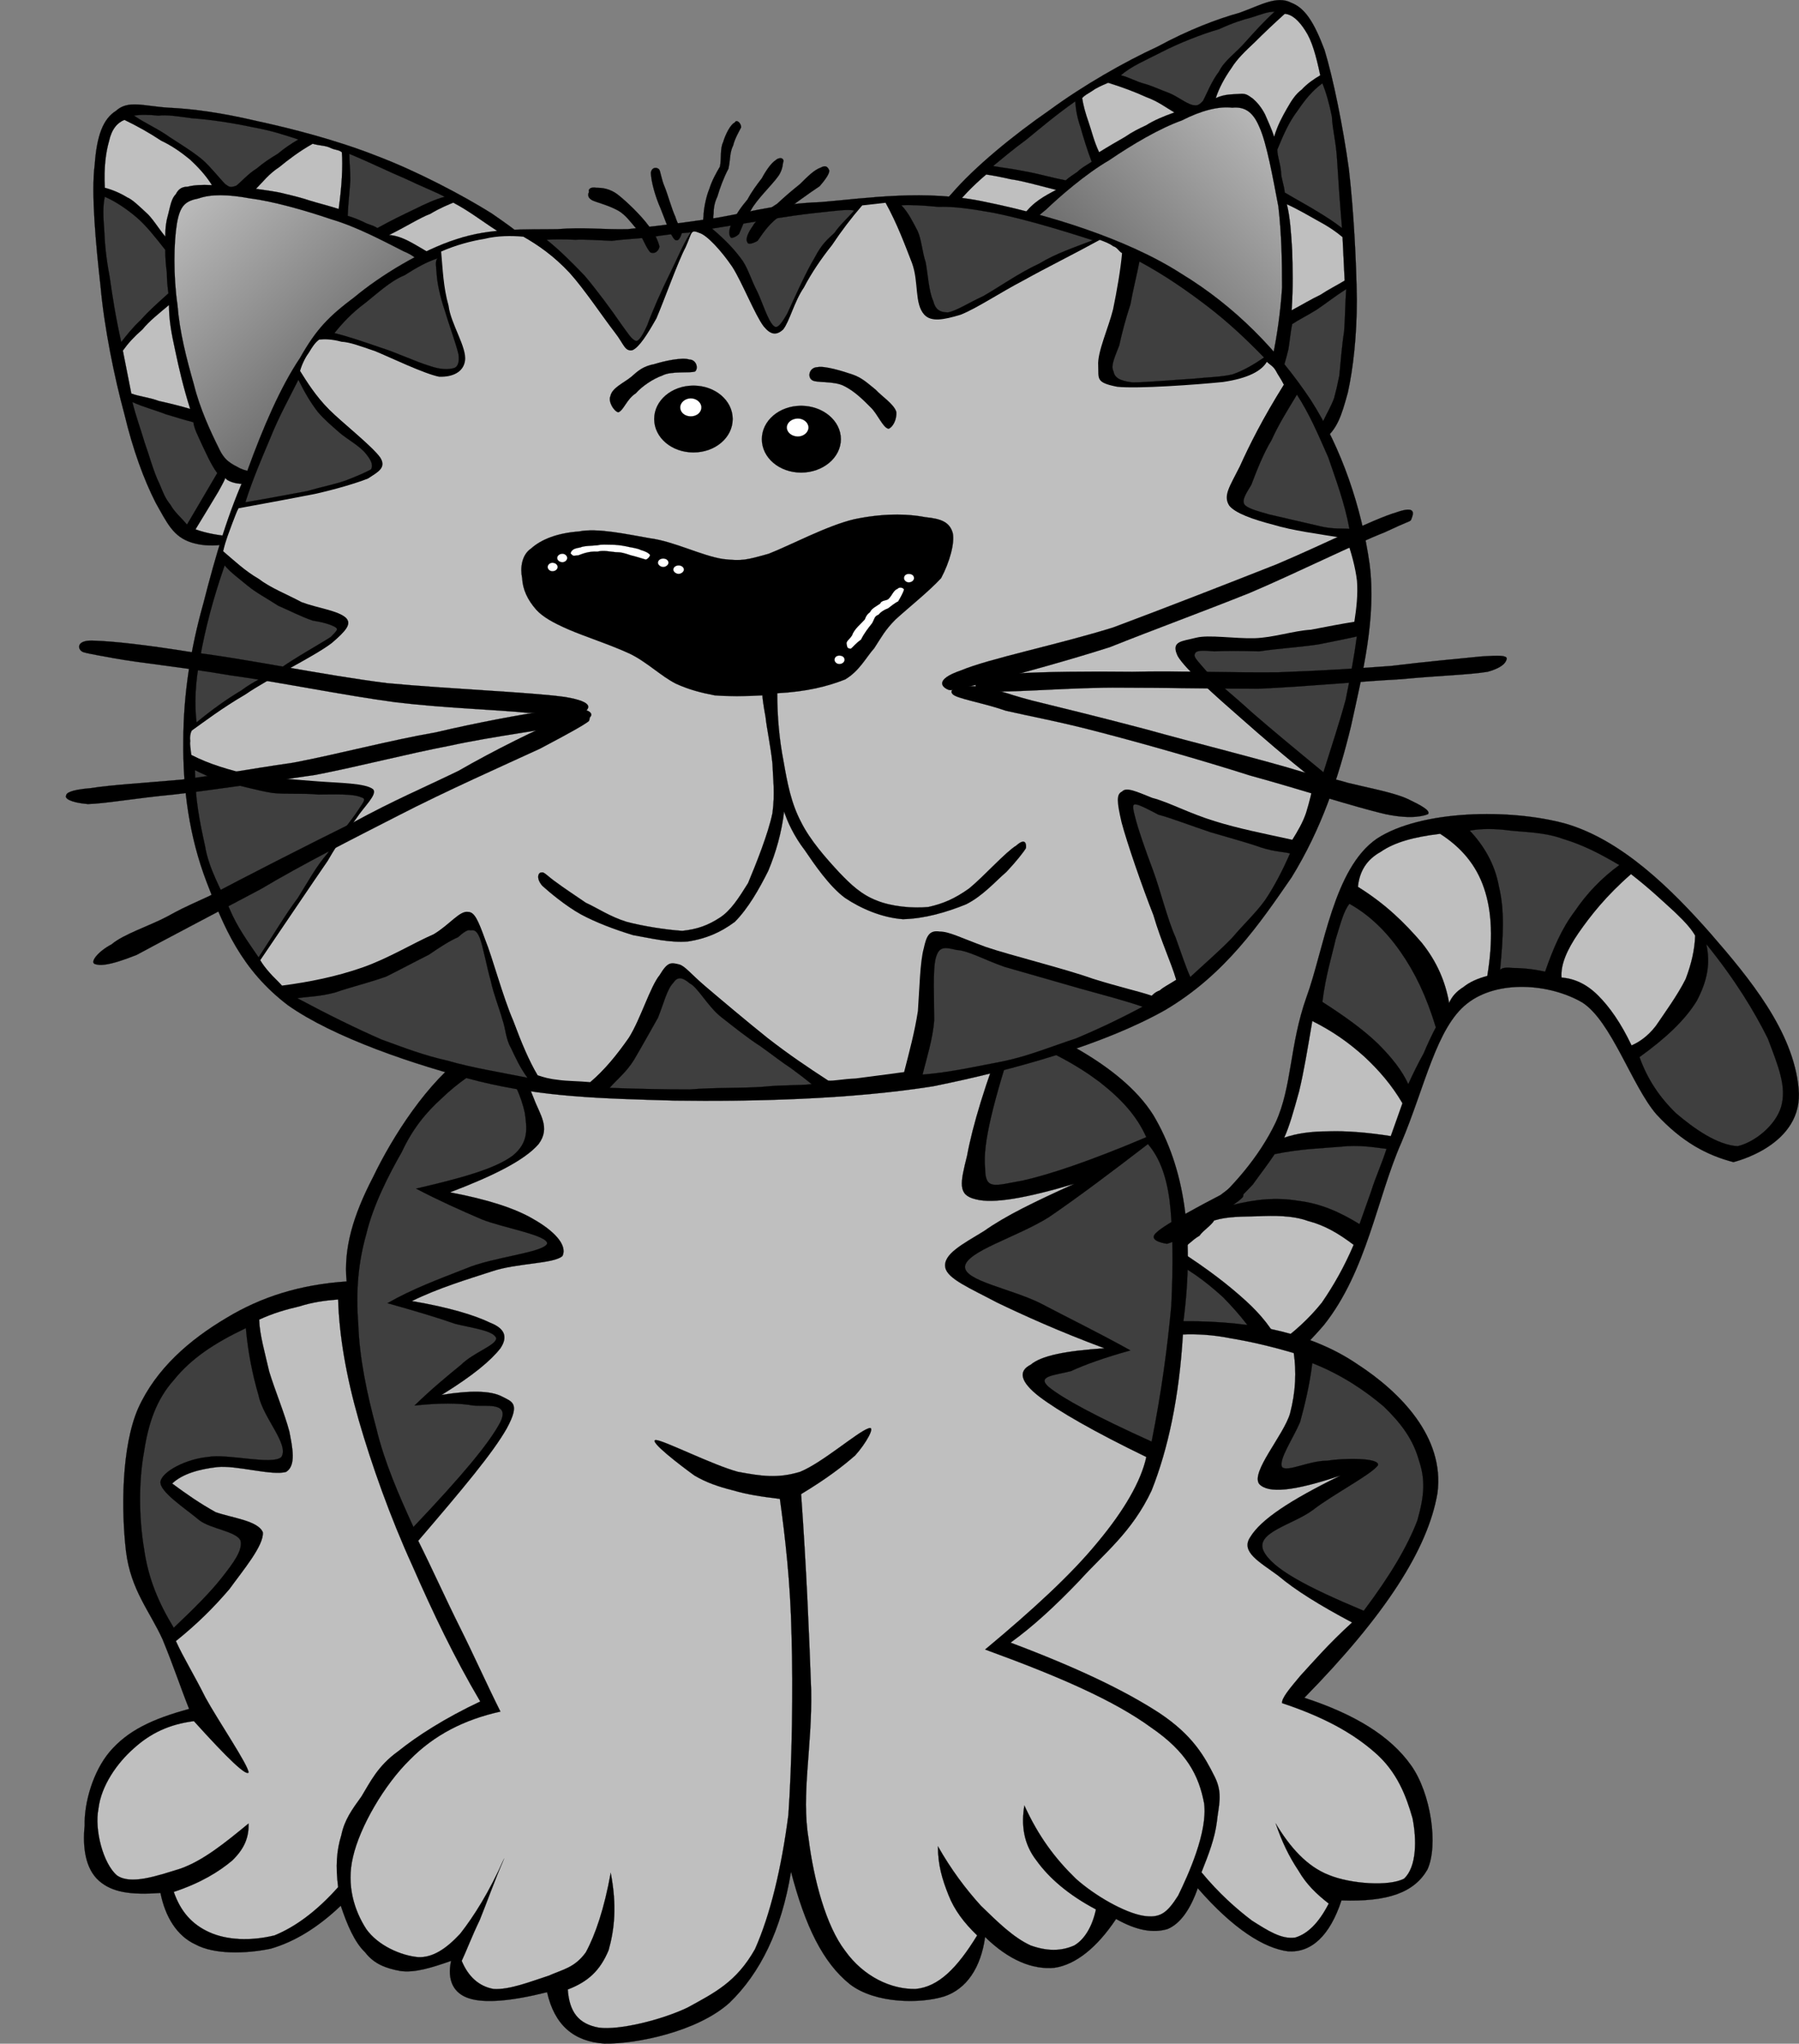 <?xml version="1.0"?><svg width="437.42" height="496.835" xmlns="http://www.w3.org/2000/svg">
 <rect width="100%" height="100%" fill="#808080" stroke="none"/>
 <title>Kitten</title>
 <defs>
  <linearGradient y2="1" x2="0.992" id="svg_1">
   <stop offset="0" stop-color="#bfbfbf"/>
   <stop offset="1" stop-color="#404040"/>
  </linearGradient>
  <linearGradient y1="0" x1="1" y2="1" x2="0" id="svg_3">
   <stop offset="0" stop-color="#bfbfbf"/>
   <stop offset="1" stop-color="#404040"/>
  </linearGradient>
 </defs>
 <g>
  <title>Layer 1</title>
  <path fill="black" fill-rule="evenodd" stroke="#000000" stroke-width="0.036" stroke-miterlimit="10" id="path7" d="m437.32,264.592c-1.291,-13.924 -11.99,-26.821 -21.402,-37.651c-9.542,-10.831 -21.535,-22.693 -35.201,-26.691c-13.54,-3.739 -35.202,-3.351 -45.904,3.612c-10.574,7.221 -12.894,26.948 -17.149,38.554c-4.124,11.607 -3.48,21.663 -7.479,30.431c-4.127,8.641 -10.572,15.729 -16.891,21.403c-6.445,5.544 -16.247,11.217 -23.983,13.54l0,0c4.513,4.253 7.736,10.185 9.156,17.792c1.417,7.479 1.158,16.248 -0.776,26.82l0,0c18.955,-7.865 33.527,-17.792 44.229,-30.3c10.444,-13.151 12.894,-30.948 18.826,-44.358c5.673,-13.406 8.51,-27.978 15.987,-33.783c7.35,-5.803 19.985,-4.898 27.982,-0.257c7.09,4.513 12.118,20.375 18.048,27.209c6.19,6.705 12.253,9.926 18.698,11.602l0,0c-0.001,-0.001 17.279,-3.995 15.859,-17.923l0,0z"/>
  <path fill="#3f3f3f" fill-rule="evenodd" stroke="#000000" stroke-width="0.036" stroke-miterlimit="10" id="path9" d="m283.238,347.243c0,-7.349 -1.032,-13.925 -2.063,-20.245c-1.55,-6.576 -3.096,-11.99 -5.673,-17.664l0,0l7.862,-3.479l0,0c5.16,2.193 9.671,5.544 14.058,9.541c4.123,4.254 7.733,8.511 10.828,14.698l0,0c-3.351,2.707 -6.834,5.544 -10.957,8.51c-4.387,2.581 -8.9,5.932 -14.055,8.639l0,0z"/>
  <path fill="#bfbfbf" fill-rule="evenodd" stroke="#000000" stroke-width="0.036" stroke-miterlimit="10" id="path11" d="m310.958,326.483c-1.417,-3.095 -4.125,-6.705 -8.123,-10.314c-4.257,-3.868 -9.283,-7.736 -16.118,-12.12l0,0c1.935,-1.031 3.222,-2.707 4.901,-3.609c1.157,-1.549 2.707,-2.322 3.609,-3.742l0,0c3.351,-1.028 6.964,-0.902 10.829,-1.028c3.484,-0.13 8.125,-0.259 11.994,1.158c3.997,1.031 7.349,2.966 11.088,5.803l0,0c-2.319,5.418 -4.901,9.93 -7.738,14.054c-3.22,3.996 -6.703,7.091 -10.442,9.798l0,0z"/>
  <path fill="#3f3f3f" fill-rule="evenodd" stroke="#000000" stroke-width="0.036" stroke-miterlimit="10" id="path13" d="m330.559,297.604c0.901,-2.582 1.676,-4.771 2.836,-7.996c1.032,-3.351 2.448,-6.317 3.739,-10.314l0,0c-3.096,-0.389 -6.834,-1.032 -11.217,-0.518c-4.646,0.388 -9.801,0.518 -15.992,1.804l0,0c-1.804,2.711 -3.738,5.16 -5.285,7.354c-1.805,1.934 -3.48,3.609 -5.028,5.025l0,0c5.673,-1.416 10.701,-1.934 16.116,-1.028c5.288,0.642 10.06,2.706 14.831,5.673l0,0z"/>
  <path fill="#bfbfbf" fill-rule="evenodd" stroke="#000000" stroke-width="0.036" stroke-miterlimit="10" id="path15" d="m312.248,276.586c2.967,-1.032 6.447,-1.551 10.959,-1.551c4.127,-0.129 9.287,0.259 14.96,1.162l0,0l2.837,-7.992l0,0c-2.582,-4.387 -5.674,-7.996 -9.286,-11.347c-3.869,-3.484 -7.734,-6.191 -12.636,-8.643l0,0c-1.16,6.834 -2.063,12.382 -3.224,17.153c-1.287,4.641 -2.319,8.381 -3.61,11.218l0,0z"/>
  <path fill="#3f3f3f" fill-rule="evenodd" stroke="#000000" stroke-width="0.036" stroke-miterlimit="10" id="path17" d="m342.418,263.56c-1.545,-3.351 -3.997,-6.446 -7.348,-9.797c-3.61,-3.483 -8.125,-6.707 -13.54,-10.188l0,0c0.772,-6.319 2.322,-11.217 3.225,-15.216c1.288,-4.125 1.935,-6.833 3.352,-8.639l0,0c4.641,2.58 8.769,6.448 12.379,11.605c3.608,5.158 6.319,10.831 8.639,18.44l0,0c-0.902,1.675 -2.063,4.127 -2.966,6.317c-1.162,2.063 -2.577,4.899 -3.741,7.478l0,0z"/>
  <path fill="#bfbfbf" fill-rule="evenodd" stroke="#000000" stroke-width="0.036" stroke-miterlimit="10" id="path19" d="m352.35,243.831c-0.902,-5.157 -2.967,-10.056 -6.706,-14.698c-4.128,-4.771 -8.64,-9.285 -15.475,-13.54l0,0c0.39,-3.739 2.065,-6.576 5.545,-8.51c3.354,-2.32 7.995,-3.609 14.442,-4.384l0,0c5.03,3.224 8.769,7.48 10.703,13.281c1.933,5.673 2.188,12.765 0.772,21.275l0,0c-2.452,0.646 -4.386,1.548 -5.803,2.708c-1.674,1.031 -2.834,2.322 -3.478,3.868l0,0z"/>
  <path fill="#3f3f3f" fill-rule="evenodd" stroke="#000000" stroke-width="0.036" stroke-miterlimit="10" id="path21" d="m364.727,235.966c0,-0.516 1.158,-0.902 2.963,-0.646c1.68,0 4.517,0.129 7.997,0.904l0,0c1.934,-5.546 3.997,-10.444 7.219,-14.699c2.967,-4.385 6.575,-8.124 10.832,-11.219l0,0c-5.029,-2.965 -8.897,-4.898 -13.539,-6.317c-4.512,-1.677 -9.283,-1.677 -12.894,-2.064c-3.739,-0.516 -7.222,-0.516 -9.93,0l0,0c3.226,3.482 6.063,7.865 7.093,13.667c1.417,5.804 1.032,12.122 0.259,20.374l0,0z"/>
  <path fill="#bfbfbf" fill-rule="evenodd" stroke="#000000" stroke-width="0.036" stroke-miterlimit="10" id="path23" d="m379.684,237.644c-0.259,-3.096 1.287,-6.705 4.123,-10.833c2.967,-4.255 6.706,-9.026 12.767,-14.311l0,0c4.643,3.609 7.867,6.703 10.703,9.283c2.708,2.579 3.998,4.125 4.901,5.673l0,0c-0.13,3.482 -0.903,6.834 -2.323,10.573c-1.935,3.867 -5.029,8.124 -7.219,11.347c-2.063,2.711 -4.387,4.128 -5.932,4.771l0,0c-2.578,-5.415 -5.289,-9.285 -8.126,-12.122c-2.836,-2.836 -5.798,-4.124 -8.894,-4.381l0,0z"/>
  <path fill="#3f3f3f" fill-rule="evenodd" stroke="#000000" stroke-width="0.036" stroke-miterlimit="10" id="path25" d="m414.885,229.521c1.032,4.77 0.256,8.896 -2.322,13.796c-2.837,4.643 -7.479,9.026 -13.925,13.667l0,0c1.935,5.418 4.9,9.801 8.895,13.669c4.387,3.739 10.061,7.737 14.96,7.992c3.995,-0.902 9.153,-4.896 10.573,-9.538c1.417,-4.9 -0.646,-9.801 -3.224,-16.636c-3.354,-6.706 -7.867,-14.184 -14.957,-22.95l0,0z"/>
  <path fill="black" fill-rule="evenodd" stroke="#000000" stroke-width="0.036" stroke-miterlimit="10" id="path35" d="m147.462,246.153c-13.28,-0.259 -24.371,3.223 -33.783,9.929c-9.671,6.705 -18.31,20.374 -22.951,30.045c-4.899,9.412 -7.221,17.404 -6.447,25.4l0,0c-11.347,0.773 -20.759,3.739 -29.271,8.895c-8.896,5.289 -17.02,12.253 -21.403,21.921c-4.127,9.412 -4.127,25.016 -2.966,34.816c1.159,9.412 5.803,14.567 8.896,21.402c2.708,6.575 4.384,11.735 6.448,16.891l0,0c-9.026,2.452 -14.958,5.289 -19.343,10.443c-3.996,4.771 -6.189,12.25 -6.06,17.924c-0.515,5.158 0.129,10.442 3.482,13.409c3.223,2.837 7.735,3.48 14.956,2.966l0,0c1.162,5.804 3.999,10.444 8.51,12.509c4.514,2.448 12.122,2.319 18.312,1.031c5.8,-1.679 11.475,-5.159 17.019,-10.444l0,0c1.546,4.643 3.353,8.896 5.931,11.347c2.193,2.836 5.029,3.869 8.509,4.512c3.483,0.518 7.608,-0.771 12.379,-2.447l0,0c-1.032,4.771 0.646,7.992 4.514,9.153c3.739,1.161 10.186,0.644 18.825,-1.546l0,0c1.806,7.992 6.447,11.99 13.927,12.504c7.605,0.13 22.563,-2.837 30.428,-9.926c7.479,-7.221 12.636,-17.665 14.958,-31.851l0,0c3.481,13.283 7.735,22.05 14.312,27.338c6.189,4.771 17.147,4.771 22.951,2.966c5.414,-1.808 8.897,-6.963 9.93,-14.442l0,0c5.804,5.674 11.603,7.992 16.89,7.479c5.156,-0.773 10.315,-4.901 14.957,-11.864l0,0c5.03,2.837 9.027,3.482 12.508,2.45c3.095,-1.289 5.544,-4.77 7.349,-9.93l0,0c8.641,9.93 16.118,14.572 21.92,15.345c5.673,0.389 10.186,-3.739 13.022,-12.378l0,0c11.347,0.388 17.668,-1.935 20.889,-7.479c2.707,-5.802 0.902,-18.565 -3.997,-25.399c-5.027,-7.093 -13.666,-12.379 -25.915,-16.377l0,0c19.598,-19.985 30.041,-36.103 32.364,-49.769c1.805,-13.669 -9.158,-24.628 -19.472,-31.332c-10.444,-7.094 -24.369,-10.574 -42.292,-10.445l0,0c2.707,-21.018 0.26,-37.394 -7.349,-50.156c-7.995,-12.638 -26.563,-20.633 -38.296,-25.405c-11.736,-5.03 -22.051,-6.834 -31.463,-4.9l0,0l-63.178,5.415l0,0z"/>
  <path fill="#3f3f3f" fill-rule="evenodd" stroke="#000000" stroke-width="0.036" stroke-miterlimit="10" id="path37" d="m121.159,257.631c-5.288,2.319 -10.059,5.803 -13.797,9.413c-3.869,3.48 -7.092,7.478 -9.671,13.021c-3.094,5.415 -6.962,12.893 -8.638,19.986c-1.935,6.834 -2.579,13.795 -1.935,21.92c0.257,7.993 2.063,16.762 4.384,25.271c1.935,8.125 5.415,16.117 9.025,23.983l0,0c11.864,-12.507 18.44,-20.374 21.148,-25.529c2.32,-4.9 -3.353,-3.739 -6.577,-3.998c-3.481,-0.644 -8.252,-0.644 -14.312,0l0,0c4.255,-4.128 7.864,-7.09 11.347,-9.931c2.965,-2.962 8.639,-4.771 8.51,-6.446c-0.516,-1.805 -5.673,-2.448 -9.928,-3.479c-4.385,-1.546 -10.058,-3.225 -16.504,-5.03l0,0c6.06,-3.479 12.378,-5.803 18.955,-8.38c6.576,-2.837 18.824,-3.869 19.855,-6.059c0.387,-2.063 -10.702,-3.869 -15.861,-5.932c-5.413,-2.323 -10.571,-4.642 -15.987,-7.479l0,0c11.089,-2.582 19.084,-4.771 23.468,-7.996c3.996,-3.225 3.48,-6.705 2.964,-10.443c-0.903,-3.998 -2.579,-8.121 -6.446,-12.892l0,0z"/>
  <path fill="#3f3f3f" fill-rule="evenodd" stroke="#000000" stroke-width="0.036" stroke-miterlimit="10" id="path39" d="m246.617,252.087c8.639,3.221 15.086,6.702 20.759,10.959c5.418,4.253 9.028,8.251 11.347,13.41l0,0c-13.665,5.803 -23.726,9.153 -30.171,10.573c-6.705,1.158 -9.024,2.448 -9.024,-3.096c-0.649,-6.061 2.187,-16.504 7.089,-31.846l0,0z"/>
  <path fill="#3f3f3f" fill-rule="evenodd" stroke="#000000" stroke-width="0.036" stroke-miterlimit="10" id="path41" d="m279.11,278.131c2.449,2.837 4.384,6.965 5.286,13.799c0.773,6.575 0.902,15.471 0.387,25.656c-0.901,9.671 -2.321,20.633 -4.77,32.882l0,0c-13.67,-6.19 -21.532,-10.444 -25.017,-13.281c-3.091,-2.707 1.55,-2.836 5.419,-3.868c3.35,-1.55 7.992,-3.225 14.438,-5.029l0,0c-8.121,-4.513 -15.085,-7.867 -21.919,-11.477c-7.35,-3.609 -18.438,-5.414 -18.308,-8.895c0.385,-3.739 12.508,-7.094 20.37,-11.993c7.353,-5.027 15.216,-10.959 24.114,-17.794l0,0z"/>
  <path fill="#3f3f3f" fill-rule="evenodd" stroke="#000000" stroke-width="0.036" stroke-miterlimit="10" id="path43" d="m319.082,331.384c7.221,2.837 13.022,6.835 17.405,10.574c4.258,4.123 7.095,7.992 8.51,13.021c1.55,4.642 1.421,8.381 -0.385,14.701c-2.452,6.317 -6.445,13.151 -13.021,21.917l0,0c-14.188,-5.929 -22.309,-10.315 -24.374,-14.568c-2.063,-4.512 7.095,-6.32 11.995,-9.93c4.771,-3.739 14.697,-8.896 15.858,-10.958c0.259,-1.806 -8.51,-1.676 -12.379,-1.032c-4.512,0 -9.671,2.837 -10.962,1.546c-0.902,-1.805 2.711,-6.961 4.387,-10.958c1.162,-4.257 2.32,-9.028 2.966,-14.313l0,0z"/>
  <path fill="#3f3f3f" fill-rule="evenodd" stroke="#000000" stroke-width="0.036" stroke-miterlimit="10" id="path45" d="m59.782,322.874c-7.607,3.609 -13.28,7.35 -17.535,12.638c-4.255,4.771 -6.19,10.569 -7.22,17.405c-1.291,6.963 -1.291,15.987 0,23.595c1.03,7.353 3.61,13.28 7.22,19.213l0,0c5.159,-4.899 8.898,-8.64 11.735,-12.249c2.836,-3.609 5.027,-6.575 4.512,-8.898c-0.903,-2.318 -7.222,-2.836 -10.059,-5.026c-3.351,-2.836 -9.798,-6.963 -9.412,-9.412c0.516,-2.452 6.189,-5.418 11.476,-5.932c4.771,-0.902 15.731,2.063 17.922,0c1.934,-3.096 -4.382,-9.412 -5.544,-14.956c-1.547,-5.29 -2.579,-10.575 -3.095,-16.378l0,0z"/>
  <path fill="#bfbfbf" fill-rule="evenodd" stroke="#000000" stroke-width="0.036" stroke-miterlimit="10" id="path47" d="m122.447,254.021c3.353,4.513 5.803,9.024 7.35,13.022c1.418,3.868 4.126,7.09 1.16,11.087c-3.353,3.869 -10.7,7.608 -21.532,11.735l0,0c8.897,1.676 15.859,3.869 20.373,6.576c4.771,2.707 8.251,6.188 6.963,8.895c-2.065,1.935 -11.088,1.679 -17.15,3.738c-5.931,1.935 -12.894,3.999 -19.471,7.224l0,0c9.157,1.546 15.346,3.479 19.085,5.285c3.608,1.42 4.255,3.483 2.451,6.19c-2.322,2.967 -6.577,6.576 -14.313,11.347l0,0c7.091,-1.161 11.991,-1.032 14.699,0.385c2.449,1.291 4.514,1.55 1.161,7.737c-3.353,5.933 -10.703,14.701 -21.534,27.334l0,0c3.481,6.964 6.706,14.184 10.187,21.147c3.353,6.706 6.447,13.67 9.8,20.374l0,0c-8.771,1.935 -16.118,5.674 -22.05,11.731c-6.188,6.063 -12.12,16.248 -13.796,23.596c-1.677,6.964 0.387,13.152 3.224,17.537c2.837,3.999 8.38,6.447 12.636,6.836c3.481,0.126 6.706,-1.935 10.187,-5.673c3.353,-4.259 7.092,-10.19 10.702,-18.312l0,0c-2.451,5.673 -4.255,10.829 -5.932,14.957c-1.933,3.997 -3.224,7.478 -4.384,9.93l0,0c1.547,3.738 4.126,6.187 7.735,6.831c3.869,0.259 9.026,-1.806 13.411,-3.223c3.481,-1.548 6.318,-1.933 9.026,-5.673c2.32,-4.257 4.514,-10.702 6.059,-19.342l0,0c1.547,7.995 0.902,13.798 -0.516,18.824c-2.062,4.901 -4.898,7.607 -9.928,9.542l0,0c0.386,5.289 2.451,8.381 7.608,9.283c4.771,0.646 15.087,-1.806 21.534,-4.896c6.576,-3.61 11.863,-6.191 16.375,-14.184c3.739,-8.384 6.447,-19.73 8.123,-32.623c0.902,-13.022 1.161,-30.689 0.775,-43.582c-0.259,-12.893 -1.547,-23.983 -2.838,-33.267l0,0c-4.253,-0.515 -7.865,-1.032 -11.347,-2.063c-3.61,-0.903 -6.576,-1.935 -9.412,-3.609c-3.224,-2.319 -11.347,-8.511 -9.412,-8.64c1.804,0 13.795,6.062 19.985,7.736c5.673,1.032 9.542,1.676 15.086,0c5.416,-2.192 13.926,-9.671 16.634,-10.573c1.935,-0.773 -0.646,3.739 -3.223,6.575c-3.097,2.708 -6.963,5.674 -13.152,9.412l0,0c1.29,17.923 1.934,33.655 2.449,47.71c0.259,13.794 -2.449,25.271 -0.644,35.975c1.288,10.184 4.255,21.276 8.896,27.334c4.514,6.319 11.216,9.412 17.147,9.283c5.548,-0.515 10.061,-5.026 14.96,-13.022l0,0c-3.225,-3.095 -5.543,-6.188 -6.963,-9.801c-1.547,-3.864 -2.579,-7.349 -2.579,-11.861l0,0c3.223,5.673 6.705,10.315 10.444,14.442c3.994,3.869 7.863,7.737 12.12,9.672c3.997,1.416 7.349,1.416 10.573,0c2.449,-1.421 4.384,-4.517 5.285,-8.769l0,0c-6.834,-3.61 -11.477,-7.738 -14.441,-11.864c-3.222,-4.125 -3.739,-8.766 -2.963,-13.411l0,0c3.48,7.607 7.478,12.896 12.504,17.796c4.771,4.254 11.864,8.252 16.376,9.025c4.128,0.646 5.804,-0.644 8.51,-4.9c2.452,-5.026 7.224,-15.472 6.317,-22.435c-1.287,-6.835 -4.252,-12.509 -12.893,-18.439c-9.024,-6.577 -22.305,-12.379 -40.356,-18.954l0,0c11.603,-9.668 20.889,-18.179 27.334,-26.045c6.447,-7.736 10.575,-14.827 11.861,-20.759l0,0c-12.764,-6.191 -21.273,-11.092 -26.045,-14.701c-4.641,-3.609 -5.158,-6.188 -2.063,-7.737c2.578,-2.189 8.38,-3.351 17.922,-3.994l0,0c-11.088,-4.127 -19.598,-7.996 -26.048,-11.091c-6.575,-3.48 -12.12,-5.803 -12.633,-8.511c-0.644,-3.221 4.128,-5.673 9.412,-8.895c5.284,-3.739 12.249,-7.094 21.92,-11.476l0,0c-11.734,3.48 -19.727,4.899 -23.983,3.739c-4.384,-1.032 -3.74,-3.869 -2.064,-10.574c1.291,-7.09 4.387,-17.534 9.801,-31.333l0,0c-7.995,-1.675 -16.761,-2.451 -27.723,-2.322c-11.217,0 -25.014,0.647 -36.877,1.938c-12.249,1.029 -24.498,2.189 -34.299,3.481c-9.67,0.517 -17.534,1.419 -23.596,1.293l0,0z"/>
  <path fill="#bfbfbf" fill-rule="evenodd" stroke="#000000" stroke-width="0.036" stroke-miterlimit="10" id="path49" d="m82.218,315.91c0.259,8.77 1.934,18.569 5.028,29.398c3.096,10.703 7.608,23.466 13.024,35.33c5.028,11.477 10.187,22.307 16.504,33.008l0,0c-8.51,3.999 -15.343,8.382 -19.985,12.12c-5.028,3.613 -6.833,7.608 -8.897,10.962c-2.321,3.222 -4.125,5.674 -4.899,9.413c-1.161,3.738 -1.42,7.607 -0.774,12.638l0,0c-5.287,5.928 -10.444,9.666 -15.472,11.73c-5.803,1.42 -11.605,1.161 -15.86,-0.773c-4.255,-1.934 -6.962,-5.029 -8.639,-9.801l0,0c6.578,-2.188 10.959,-4.899 14.185,-7.606c2.964,-2.837 4.125,-5.673 3.996,-9.024l0,0c-5.93,4.899 -11.089,9.024 -16.504,10.957c-5.803,1.807 -12.122,4 -15.472,1.676c-3.353,-2.832 -5.545,-11.088 -4.514,-16.243c0.646,-5.543 4.514,-11.091 8.639,-14.701c3.997,-3.608 8.51,-5.802 14.57,-6.575l0,0c8.38,9.283 12.635,13.281 13.28,12.508c0.129,-1.546 -7.479,-12.767 -10.444,-18.182c-2.836,-5.673 -5.415,-9.799 -7.222,-13.794l0,0c5.288,-4.257 9.156,-8.125 13.024,-12.638c3.353,-4.641 8.38,-10.573 8.124,-13.795c-1.162,-2.837 -7.479,-3.484 -11.476,-4.9c-3.74,-2.063 -7.092,-4.387 -10.574,-6.964l0,0c2.451,-2.323 6.449,-3.48 10.961,-3.998c4.514,-0.514 13.41,2.193 16.763,1.161c2.45,-1.546 1.545,-5.803 0.772,-9.801c-1.159,-4.383 -3.48,-9.927 -4.9,-14.567c-1.029,-4.516 -2.32,-8.898 -2.448,-12.638l0,0c3.352,-1.546 6.446,-2.448 9.798,-3.225c3.223,-1.028 6.189,-1.417 9.412,-1.676l0,0z"/>
  <path fill="#bfbfbf" fill-rule="evenodd" stroke="#000000" stroke-width="0.036" stroke-miterlimit="10" id="path51" d="m287.62,324.421c-0.902,15.215 -3.608,27.852 -7.606,37.908c-4.771,10.188 -11.605,15.344 -17.537,21.92c-5.801,6.061 -11.218,11.088 -16.762,15.086l0,0c16.117,6.061 27.723,11.605 36.232,17.148c8.122,5.414 10.959,10.574 13.411,15.475c2.063,4.123 0.902,7.09 0.513,10.958c-0.513,3.999 -1.933,7.737 -3.738,12.25l0,0c4.256,5.158 8.51,8.897 12.249,11.734c3.868,2.449 7.223,4.641 10.574,4.127c2.966,-0.901 5.674,-3.484 8.121,-8.255l0,0c-2.962,-2.319 -5.414,-4.642 -7.349,-7.992c-2.319,-3.483 -3.998,-6.964 -5.544,-11.476l0,0c3.48,5.802 7.608,10.444 12.893,12.508c5.289,2.19 14.701,2.836 18.312,0.901c3.095,-2.836 3.095,-9.54 2.063,-14.7c-1.545,-5.415 -3.738,-11.217 -9.023,-15.857c-5.547,-4.901 -12.638,-8.771 -22.697,-12.12l0,0c-0.126,-1.161 1.679,-3.354 4.387,-6.576c2.965,-3.226 6.834,-7.737 12.638,-13.025l0,0c-7.997,-4.254 -13.799,-7.863 -17.927,-11.347c-4.512,-3.351 -9.283,-5.803 -6.831,-9.412c2.578,-4.254 9.542,-8.895 21.921,-14.956l0,0c-11.477,3.868 -17.537,4.382 -19.73,2.063c-2.19,-2.836 5.932,-11.864 7.478,-17.149c1.42,-5.414 1.55,-10.314 0.906,-14.7l0,0c-6.19,-1.805 -10.833,-2.837 -15.475,-3.61c-4.515,-0.903 -8.513,-1.033 -11.479,-0.903l0,0z"/>
  <path fill-rule="evenodd" stroke="#000000" stroke-width="0.036" stroke-miterlimit="10" id="path53" d="m221.859,61.769c0.647,-3.998 3.999,-8.898 9.542,-14.7c5.545,-6.447 14.957,-14.183 23.726,-20.244c8.252,-6.06 18.182,-11.733 26.303,-15.473c7.607,-4.125 14.441,-6.705 19.986,-8.253c5.03,-1.804 9.027,-4.255 12.508,-2.448c3.354,1.289 5.543,4.642 8.125,11.475c2.061,6.705 4.513,18.697 5.928,29.011c1.163,10.058 1.807,22.437 1.935,31.72c0,8.769 -0.901,16.763 -2.188,22.565c-1.55,5.673 -2.582,9.024 -6.063,11.604c-3.608,2.191 -9.023,2.966 -15.729,2.32l0,0c-8.126,-13.796 -18.57,-24.627 -32.753,-32.492c-14.313,-7.994 -30.946,-13.023 -51.32,-15.085l0,0z"/>
  <path fill="#bfbfbf" fill-rule="evenodd" stroke="#000000" stroke-width="0.036" stroke-miterlimit="10" id="path55" d="m225.343,59.705c1.546,-2.707 3.352,-5.673 5.93,-8.381c2.321,-3.095 5.158,-6.062 8.51,-8.898l0,0c1.031,0.129 3.224,0.516 6.061,1.162c2.837,0.386 6.316,1.418 10.959,2.58l0,0c-2.708,1.417 -5.673,2.964 -7.863,6.06c-2.322,2.964 -4.899,6.059 -6.706,10.701l0,0c-4.511,-0.902 -8.38,-1.548 -11.091,-1.935c-2.963,-0.643 -4.897,-0.902 -5.8,-1.289l0,0z"/>
  <path fill="#3f3f3f" fill-rule="evenodd" stroke="#000000" stroke-width="0.036" stroke-miterlimit="10" id="path57" d="m261.447,24.634c-4.771,3.353 -8.385,6.447 -11.864,9.283c-3.351,2.451 -6.062,4.771 -8.121,6.448l0,0c2.06,0.387 4.641,0.643 7.733,1.289c3.096,0.517 5.932,1.418 9.93,2.191l0,0c0.902,-0.773 1.676,-1.289 2.837,-2.062c0.902,-0.902 2.063,-1.547 3.479,-2.45l0,0c-1.158,-3.096 -2.063,-6.06 -2.706,-8.381c-0.903,-2.579 -1.162,-4.514 -1.288,-6.318l0,0z"/>
  <path fill="#bfbfbf" fill-rule="evenodd" stroke="#000000" stroke-width="0.036" stroke-miterlimit="10" id="path59" d="m269.439,20.12c-1.805,0.775 -2.966,1.291 -3.998,2.064c-1.032,0.646 -1.804,1.032 -2.318,1.675l0,0c0.256,1.677 0.773,3.612 1.545,5.804c0.773,2.192 1.291,4.641 2.578,7.351l0,0c2.064,-1.29 4.517,-2.709 6.321,-3.74c1.676,-1.161 3.221,-1.934 5.155,-2.836c1.805,-1.161 4.257,-2.193 6.835,-3.096l0,0c-2.193,-1.289 -3.998,-2.707 -6.835,-3.739c-2.836,-1.29 -5.929,-2.451 -9.283,-3.483l0,0z"/>
  <path fill="#3f3f3f" fill-rule="evenodd" stroke="#000000" stroke-width="0.036" stroke-miterlimit="10" id="path61" d="m272.535,18.315c2.449,-2.192 5.932,-3.61 9.927,-5.673c3.997,-2.063 9.801,-4.383 13.927,-5.544c3.352,-1.547 5.804,-2.321 7.864,-2.837c2.452,-0.773 3.869,-1.418 5.673,-1.418l0,0c-2.577,2.321 -4.771,4.771 -7.09,7.349c-2.193,2.579 -5.158,4.514 -6.447,7.221c-1.804,2.321 -3.095,5.673 -3.867,7.091c-1.161,1.289 -1.55,1.162 -2.582,1.032c-1.805,-0.515 -3.739,-2.191 -5.799,-2.965c-2.063,-0.773 -3.998,-1.676 -5.803,-2.192c-2.065,-0.517 -3.998,-1.678 -5.803,-2.064l0,0z"/>
  <path fill="#bfbfbf" fill-rule="evenodd" stroke="#000000" stroke-width="0.036" stroke-miterlimit="10" id="path63" d="m312.377,3.358c-2.708,2.451 -5.16,4.771 -7.349,6.962c-2.193,2.064 -4.257,3.999 -5.674,6.319c-1.55,2.191 -2.967,4.771 -3.743,7.219l0,0c2.193,-1.029 4.128,-0.902 5.804,-1.029c1.55,-0.13 1.935,0.257 3.225,1.16c0.903,0.774 2.064,2.063 2.967,3.868c0.643,1.548 1.545,3.352 2.193,5.416l0,0c0.901,-2.966 1.93,-4.771 3.091,-6.834c1.162,-2.063 2.193,-3.609 3.61,-4.642c1.291,-1.418 2.965,-2.579 4.515,-3.481l0,0c-1.03,-4.899 -2.063,-8.51 -3.612,-10.831c-1.546,-2.451 -3.222,-3.997 -5.027,-4.127l0,0z"/>
  <path fill="#3f3f3f" fill-rule="evenodd" stroke="#000000" stroke-width="0.036" stroke-miterlimit="10" id="path65" d="m321.531,20.249c-2.449,1.805 -4.127,3.868 -6.058,6.705c-2.064,2.708 -3.354,5.673 -4.901,9.413l0,0c0,1.677 0.773,3.482 0.904,5.416c0,1.546 0.771,3.224 0.901,5.028l0,0c2.837,1.677 5.674,3.224 7.993,4.642c2.321,1.418 4.126,2.579 5.932,3.998l0,0c-0.515,-6.189 -0.902,-11.733 -1.162,-16.117c-0.255,-4.9 -1.157,-7.737 -1.287,-10.96c-0.646,-3.224 -1.42,-5.932 -2.322,-8.125l0,0z"/>
  <path fill="#bfbfbf" fill-rule="evenodd" stroke="#000000" stroke-width="0.036" stroke-miterlimit="10" id="path67" d="m326.431,57.642l0.515,10.573l0,0c-1.676,1.033 -3.995,2.192 -5.93,3.482c-2.193,1.03 -4.515,2.448 -6.963,3.739l0,0c0.388,-5.673 0.259,-10.187 0.129,-14.571c-0.259,-4.382 -0.518,-8.122 -1.291,-11.217l0,0c2.837,1.289 5.419,2.836 7.738,4.125c2.193,1.162 4.126,2.451 5.802,3.869l0,0z"/>
  <path fill="#3f3f3f" fill-rule="evenodd" stroke="#000000" stroke-width="0.036" stroke-miterlimit="10" id="path69" d="m327.333,70.279c-0.259,3.224 -0.259,6.833 -0.514,10.315c-0.518,3.094 -0.902,7.994 -1.161,10.701c-0.519,2.58 -0.773,3.612 -1.291,5.545c-0.773,2.063 -1.676,3.481 -2.708,5.673l0,0l-10.183,-10.443l0,0c0.513,-2.837 1.286,-4.901 1.804,-7.221c0.385,-2.451 0.514,-4.125 0.902,-6.06l0,0c1.546,-1.032 3.869,-2.193 5.933,-3.482c2.318,-1.548 4.382,-3.223 7.218,-5.028l0,0z"/>
  <path fill="#ffc080" fill-rule="evenodd" stroke="#000000" stroke-width="0.036" stroke-miterlimit="10" id="path71" d="m309.925,93.745c-0.384,0.903 -1.804,1.677 -3.221,2.321c-1.935,0.645 -3.869,1.031 -6.834,1.677l0,0c1.289,1.805 2.965,2.964 3.997,4.898c1.031,1.548 1.935,3.225 2.707,5.03l0,0c1.935,0.515 3.609,0.515 6.062,0c2.319,-0.516 4.383,-2.064 7.219,-3.612l0,0c-3.479,-3.094 -5.802,-6.06 -7.478,-7.479c-1.805,-1.546 -2.452,-2.964 -2.452,-2.835l0,0z"/>
  <path fill="url(#svg_3)" fill-rule="evenodd" stroke="#000000" stroke-width="0.036" stroke-miterlimit="10" id="path73" d="m297.936,95.293c3.35,-0.516 5.802,-1.677 7.866,-2.966c1.805,-1.548 2.578,-2.578 3.739,-6.059c0.901,-4.385 1.804,-10.188 2.188,-16.377c0,-6.446 -0.126,-13.022 -0.902,-19.727c-1.286,-6.705 -2.836,-15.472 -4.641,-19.34c-1.676,-3.998 -3.869,-4.901 -6.575,-4.642c-3.224,-0.388 -7.479,0.644 -12.251,3.094c-5.414,1.934 -11.99,5.803 -17.663,9.671c-5.802,3.353 -12.249,9.026 -15.345,11.99c-3.351,2.58 -3.224,3.611 -4.512,5.546c-1.805,1.804 -2.837,3.996 -4.511,6.06l0,0c6.187,1.934 12.118,3.61 17.792,6.06c5.414,1.935 10.573,4.126 15.47,7.092c4.771,2.966 10.06,7.221 13.411,10.703c3.226,3.222 5.032,6.187 5.934,8.895l0,0z"/>
  <path fill="black" fill-rule="evenodd" stroke="#000000" stroke-width="0.036" stroke-miterlimit="10" id="path83" d="m132.375,63.701c-1.676,-3.867 -6.317,-7.348 -12.894,-11.86c-7.221,-4.514 -18.31,-10.317 -27.852,-13.926c-9.799,-3.869 -20.888,-6.706 -29.269,-8.51c-8.768,-2.064 -15.731,-2.966 -21.404,-3.224c-6.06,-0.388 -9.799,-1.934 -12.765,0.773c-3.094,1.935 -4.642,5.932 -5.157,13.022c-0.903,6.963 0.257,19.342 1.418,29.657c0.902,10.058 3.352,22.048 5.803,31.074c2.062,8.64 4.771,15.99 7.607,21.534c2.837,5.028 4.255,8.252 8.768,9.671c4.255,1.29 9.026,0.773 15.731,-1.547l0,0c4.255,-15.602 12.249,-28.11 23.982,-39.457c11.607,-11.217 26.951,-20.113 46.032,-27.207l0,0z"/>
  <path fill="#bfbfbf" fill-rule="evenodd" stroke="#000000" stroke-width="0.036" stroke-miterlimit="10" id="path85" d="m128.379,62.542c-2.321,-2.321 -4.9,-4.514 -7.737,-6.576c-3.223,-2.064 -6.706,-4.771 -10.444,-6.705l0,0c-0.902,0.386 -3.223,1.289 -5.543,2.708c-2.708,1.031 -6.061,3.223 -10.059,5.157l0,0c3.223,0.259 5.803,2.063 9.155,3.998c3.224,1.805 5.804,5.158 9.153,8.639l0,0c4.255,-1.804 7.48,-3.481 10.187,-4.514c2.451,-1.418 4.386,-2.32 5.288,-2.707l0,0z"/>
  <path fill="#3f3f3f" fill-rule="evenodd" stroke="#000000" stroke-width="0.036" stroke-miterlimit="10" id="path87" d="m84.926,37.398c5.287,2.191 9.671,4.384 13.668,6.06c3.739,1.804 7.092,3.096 9.541,4.384l0,0c-2.062,0.516 -4.643,1.675 -7.22,2.966c-2.708,1.289 -5.932,2.836 -9.155,4.641l0,0c-1.161,-0.773 -2.064,-0.773 -3.224,-1.418c-1.418,-0.645 -2.579,-1.161 -3.998,-1.548l0,0c0.129,-3.093 0.516,-6.446 0.646,-8.639c0.001,-2.836 -0.258,-4.511 -0.258,-6.446l0,0z"/>
  <path fill="#bfbfbf" fill-rule="evenodd" stroke="#000000" stroke-width="0.036" stroke-miterlimit="10" id="path89" d="m76.029,34.949c1.805,0.515 3.096,0.386 4.385,1.031c1.031,0.516 1.934,0.387 2.707,1.033l0,0c0.129,1.547 0.129,3.739 0,6.059c-0.128,2.321 -0.387,4.901 -0.773,7.737l0,0c-2.836,-0.903 -5.028,-1.418 -7.091,-2.064c-1.935,-0.646 -3.999,-1.161 -5.673,-1.548c-2.321,-0.643 -4.771,-0.902 -7.351,-1.289l0,0c1.677,-1.676 3.095,-3.61 5.673,-5.287c2.193,-1.804 4.9,-3.868 8.123,-5.672l0,0z"/>
  <path fill="#3f3f3f" fill-rule="evenodd" stroke="#000000" stroke-width="0.036" stroke-miterlimit="10" id="path91" d="m72.549,33.917c-3.095,-1.03 -6.578,-2.191 -10.96,-2.964c-4.771,-1.031 -10.703,-1.934 -14.829,-2.193c-3.739,-0.516 -6.319,-0.902 -8.253,-0.644c-2.191,-0.259 -4.641,-0.259 -5.93,0l0,0c2.837,1.934 5.93,3.224 8.767,5.285c2.58,1.677 5.546,3.481 7.867,5.416c1.935,1.677 4.255,4.642 5.544,5.931c1.032,0.774 1.289,0.904 2.708,0.388c1.161,-0.903 2.966,-2.966 4.9,-4.128c1.677,-1.418 3.223,-2.448 5.157,-3.609c1.547,-1.29 3.222,-2.45 5.029,-3.482l0,0l0,0l0,0z"/>
  <path fill="#bfbfbf" fill-rule="evenodd" stroke="#000000" stroke-width="0.036" stroke-miterlimit="10" id="path93" d="m30.256,29.146c3.223,1.547 6.189,3.225 8.896,5.03c2.707,1.288 4.9,2.837 7.092,4.641c1.935,1.805 3.868,3.869 5.287,6.189l0,0c-2.58,-0.129 -4.384,0 -5.932,0.386c-1.546,0 -2.321,0.775 -2.837,1.805c-1.032,1.032 -1.288,2.58 -1.804,4.644c-0.516,1.805 -0.773,3.351 -0.773,5.673l0,0c-1.805,-2.193 -3.223,-4.644 -4.771,-5.932c-1.548,-1.418 -3.224,-3.094 -4.514,-3.609c-1.676,-1.033 -3.48,-1.805 -5.415,-2.321l0,0c-0.259,-5.029 0.257,-8.639 1.031,-11.348c0.645,-2.965 2.063,-4.513 3.74,-5.158l0,0z"/>
  <path fill="#3f3f3f" fill-rule="evenodd" stroke="#000000" stroke-width="0.036" stroke-miterlimit="10" id="path95" d="m25.485,47.843c2.45,1.032 5.157,2.837 7.607,4.9c2.45,2.063 4.641,4.899 7.092,7.995l0,0c0,1.934 0.129,3.609 0.386,5.544c0,1.548 0.129,3.223 0.387,5.028l0,0c-2.708,2.45 -4.771,4.255 -6.705,6.448c-2.063,1.934 -3.48,3.739 -4.771,5.415l0,0c-1.418,-6.317 -2.191,-11.475 -2.837,-15.988c-0.902,-4.771 -1.159,-7.994 -1.289,-11.089c-0.256,-3.353 -0.386,-5.932 0.13,-8.253l0,0z"/>
  <path fill="#bfbfbf" fill-rule="evenodd" stroke="#000000" stroke-width="0.036" stroke-miterlimit="10" id="path97" d="m29.87,85.235l2.062,10.445l0,0c2.193,0.772 4.255,0.902 6.706,1.805c2.321,0.516 5.028,1.161 7.607,1.934l0,0c-1.675,-5.287 -2.708,-9.799 -3.609,-14.054c-1.032,-4.641 -1.548,-7.736 -1.548,-11.219l0,0c-2.45,2.064 -4.771,3.869 -6.448,5.933c-2.063,1.804 -3.481,3.352 -4.77,5.156l0,0z"/>
  <path fill="#3f3f3f" fill-rule="evenodd" stroke="#000000" stroke-width="0.036" stroke-miterlimit="10" id="path99" d="m32.19,97.743c0.773,3.223 1.935,6.317 2.965,9.799c1.161,3.223 2.193,7.221 3.611,10.058c1.032,2.45 1.289,3.352 2.708,5.157c0.902,1.675 2.579,3.094 3.998,4.771l0,0l7.349,-12.508l0,0c-1.676,-2.321 -2.708,-4.898 -3.61,-6.705c-1.031,-2.32 -1.935,-3.869 -2.193,-5.673l0,0c-2.062,-0.516 -4.125,-1.159 -6.703,-1.935c-2.581,-1.03 -5.288,-1.675 -8.125,-2.964l0,0l0,0l0,0z"/>
  <path fill="#bfbfbf" fill-rule="evenodd" stroke="#000000" stroke-width="0.036" stroke-miterlimit="10" id="path101" d="m54.754,116.182c0.387,0.644 1.935,1.288 3.609,1.418c1.549,0.129 4.255,0.129 7.092,0l0,0c-1.16,1.804 -2.062,3.739 -2.707,5.802c-0.902,1.676 -1.159,3.481 -1.289,5.415l0,0c-1.804,1.032 -3.611,1.549 -5.932,1.549c-2.321,-0.259 -5.157,-0.646 -7.994,-1.677l0,0c2.58,-4.255 4.255,-6.963 5.546,-9.154c1.288,-2.322 1.675,-3.097 1.675,-3.353l0,0z"/>
  <path fill="url(#svg_1)" fill-rule="evenodd" stroke="#000000" stroke-width="0.036" stroke-miterlimit="10" id="path103" d="m66.746,114.763c-3.223,0.257 -6.189,0.127 -8.383,-0.903c-2.191,-1.161 -3.739,-1.807 -5.157,-4.9c-1.934,-3.869 -4.641,-9.671 -6.059,-15.472c-1.805,-6.319 -3.482,-12.765 -3.996,-19.343c-1.032,-7.091 -0.904,-15.213 -0.129,-19.856c0.772,-4.383 2.063,-5.415 5.287,-6.06c2.964,-1.032 6.962,-1.032 12.506,0c5.287,0.646 13.151,2.836 19.6,5.03c6.575,1.933 13.151,5.544 17.793,7.865c3.74,1.547 3.481,2.836 5.673,4.384c1.933,1.418 3.74,2.965 5.932,4.642l0,0c-5.932,3.224 -10.702,6.833 -15.732,10.315c-5.028,3.481 -9.283,6.188 -13.28,10.573c-4.126,4.255 -8.251,9.284 -10.445,13.668c-2.191,3.868 -3.869,7.221 -3.61,10.057l0,0z"/>
  <path fill="black" fill-rule="evenodd" stroke="#000000" stroke-width="0.036" stroke-miterlimit="10" id="path115" d="m172.219,53.259c-7.995,1.16 -13.539,1.805 -19.598,2.449c-6.189,0.129 -10.575,-0.516 -17.15,0c-7.478,0.129 -15.989,-0.387 -24.499,2.45c-8.51,2.708 -18.566,8.897 -24.755,14.054c-6.189,4.643 -9.285,7.737 -13.281,14.829c-4.771,7.092 -9.025,17.02 -12.764,27.336c-4.644,10.056 -7.737,20.629 -10.704,32.235c-3.094,10.958 -4.898,22.177 -4.898,33.653c-0.129,11.347 1.418,23.08 5.673,34.169c4.125,10.831 8.38,21.275 19.727,29.913c11.09,7.866 30.817,14.571 46.676,18.569c15.473,3.739 28.754,4.128 47.323,4.642c18.567,0.259 42.679,-0.259 62.921,-3.48c19.856,-3.998 41.647,-10.185 56.475,-18.569c14.572,-8.639 22.952,-21.018 30.689,-32.235c7.219,-11.733 11.347,-23.982 14.442,-36.749c2.835,-13.022 6.187,-26.174 4.511,-39.455c-1.933,-13.54 -6.704,-27.98 -14.312,-39.843c-7.993,-11.992 -18.312,-22.693 -31.463,-30.689c-13.409,-8.637 -32.879,-14.44 -47.449,-17.406c-14.698,-3.223 -29.271,-0.903 -40.228,0c-11.475,0.386 -19.599,3.096 -27.336,4.127l0,0z"/>
  <path fill="#bfbfbf" fill-rule="evenodd" id="path117" d="m77.608,82.56c-1.032,0.773 -1.677,1.804 -2.45,3.093c-0.772,1.032 -1.677,2.707 -2.193,4.514l0,0c1.548,2.449 3.741,6.06 7.094,9.413c3.223,3.223 10.314,8.767 12.378,11.604c1.676,2.58 -0.646,3.611 -2.966,5.158c-2.966,1.161 -7.737,2.579 -12.895,3.739c-5.287,1.032 -11.476,2.193 -18.568,3.481l0,0c-0.387,0.646 -0.902,2.064 -1.547,3.74c-0.644,1.805 -1.546,3.868 -2.191,6.705l0,0c2.578,2.192 5.287,4.771 8.64,6.706c2.836,2.191 6.833,3.739 10.444,5.673c3.739,1.418 9.026,2.063 10.831,3.869c1.289,1.418 0.129,2.966 -3.482,6.059c-4.383,3.353 -15.215,8.51 -21.016,12.508c-5.932,3.48 -9.928,6.576 -13.024,8.767l0,0c-0.387,0.646 -0.515,1.677 -0.387,2.58c-0.128,0.902 0.13,2.191 0.257,3.352l0,0c4.514,2.321 9.156,3.61 14.442,4.899c5.028,0.645 11.347,1.161 16.504,1.547c4.9,0.386 11.476,0.386 13.281,1.934c1.031,1.289 -2.191,4.125 -4.126,7.092c-1.805,2.58 -3.611,4.512 -6.963,10.315c-3.997,5.803 -9.284,13.667 -16.375,24.111l0,0c0.516,0.902 1.289,1.934 2.321,3.096c0.773,0.902 1.934,1.934 2.966,3.093l0,0c6.833,-0.902 13.151,-2.191 19.47,-4.382c6.317,-2.193 12.636,-6.062 17.407,-8.123c3.869,-2.321 6.318,-5.803 8.38,-5.417c1.548,0 2.451,2.064 4.128,6.706c1.804,4.385 4.255,13.797 6.833,19.73c2.063,5.544 3.869,9.797 5.932,13.281l0,0c1.546,0.514 2.837,0.902 5.288,1.157c1.804,0.259 4.77,0.259 7.478,0.518l0,0c3.48,-2.965 6.447,-6.576 9.412,-10.832c2.837,-4.512 5.157,-12.379 7.478,-15.216c1.935,-3.223 2.708,-3.095 4.771,-2.579c1.418,0.387 2.836,2.32 6.319,5.287c3.48,2.965 10.057,8.513 15.214,12.637c5.157,3.998 9.541,6.964 14.699,10.314l0,0c1.418,0.13 3.48,-0.384 6.706,-0.514c3.094,-0.388 6.833,-0.902 11.731,-1.549l0,0c1.291,-5.026 2.58,-9.798 3.354,-14.829c0.385,-5.287 0.514,-11.99 1.417,-15.215c0.646,-2.965 1.29,-4.512 3.868,-4.125c2.323,0 4.9,1.418 11.218,3.739c6.061,2.064 19.213,5.287 26.047,7.737c6.576,2.062 11.347,3.093 14.313,4.125l0,0c0.13,-0.129 0.773,-0.902 1.935,-1.289c1.032,-0.903 2.19,-1.418 3.997,-2.58l0,0c-1.289,-4.382 -3.612,-9.153 -5.547,-15.729c-2.707,-6.834 -6.445,-17.666 -7.733,-22.565c-1.161,-5.029 -1.29,-6.833 0.127,-7.479c1.03,-1.161 3.482,0 7.352,1.548c3.995,1.03 8.895,3.739 15.214,5.673c5.804,1.805 11.733,2.964 18.826,4.512l0,0c1.287,-2.064 2.578,-4.255 3.35,-6.576c0.773,-2.58 1.551,-5.287 1.807,-8.124l0,0c-6.577,-5.157 -12.379,-10.186 -17.923,-15.085c-5.929,-5.158 -13.281,-11.733 -15.087,-14.829c-1.804,-3.739 1.032,-3.609 4.513,-4.513c3.096,-0.774 9.157,0.258 14.184,0.128c4.515,-0.128 9.416,-1.805 13.67,-2.062c3.997,-0.775 7.348,-1.418 10.573,-1.935l0,0c0.513,-3.223 0.901,-6.705 0.643,-9.928c-0.384,-3.352 -1.416,-6.962 -2.577,-10.315l0,0c-7.219,-1.161 -13.151,-1.934 -17.794,-3.352c-5.028,-1.291 -9.286,-2.837 -10.701,-4.643c-1.548,-2.449 0.128,-4.642 2.577,-9.541c2.322,-5.159 5.544,-11.605 10.702,-19.856l0,0c-0.772,-1.548 -1.42,-2.323 -1.933,-3.353c-0.646,-1.161 -1.548,-1.547 -2.193,-2.192l0,0c-1.289,2.192 -4.513,3.998 -10.701,4.9c-6.449,0.646 -20.633,1.676 -25.658,1.16c-5.289,-1.03 -4.516,-1.934 -4.643,-5.157c-0.259,-3.224 2.578,-9.412 3.61,-13.667c0.902,-4.384 1.805,-9.413 2.19,-13.667l0,0c-0.773,-0.386 -1.158,-1.418 -2.19,-1.677c-0.773,-0.644 -2.193,-1.16 -3.225,-1.546l0,0c-6.576,3.61 -12.894,6.705 -18.437,9.799c-5.932,3.093 -11.221,6.705 -15.345,8.38c-4.258,1.291 -7.223,1.807 -8.898,0c-2.447,-2.708 -1.287,-7.865 -2.966,-12.506c-1.806,-4.642 -3.609,-9.542 -6.446,-14.699l0,0l-5.674,0.644l0,0c-2.577,2.966 -5.028,6.189 -7.349,9.671c-2.579,3.223 -5.03,6.834 -6.834,10.314c-2.32,3.353 -3.48,8.253 -5.028,10.187c-1.677,1.546 -3.095,1.289 -4.77,-0.774c-2.065,-2.707 -5.288,-10.831 -7.608,-14.44c-2.708,-3.998 -6.189,-7.737 -7.994,-8.252c-2.193,-0.903 -1.677,-0.257 -3.353,3.481c-1.806,3.353 -5.157,12.765 -7.092,17.279c-2.193,3.867 -4.127,6.962 -5.803,7.735c-1.935,0.386 -2.063,-1.418 -4.384,-4.384c-2.708,-3.48 -7.349,-10.444 -10.96,-14.44c-3.869,-4.125 -7.608,-6.705 -11.217,-8.769l0,0c-2.836,-0.257 -6.319,-0.257 -9.412,0.516c-3.224,0.516 -7.092,1.548 -10.575,3.096l0,0c0.386,4.255 0.516,8.639 1.805,13.151c0.516,4.384 4.515,10.187 3.999,13.411c-0.388,2.707 -2.967,3.996 -6.32,3.868c-3.739,-0.774 -11.732,-4.643 -15.471,-6.189c-4.126,-1.418 -6.189,-2.193 -8.253,-2.321c-2.324,-0.646 -4.129,-0.646 -5.418,-0.517l0,0z"/>
  <path transform="rotate(14.537 158.695 93.718)" fill="black" fill-rule="evenodd" stroke="#000000" stroke-width="0.036" stroke-miterlimit="10" id="path119" d="m149.396,98.773c-0.127,-2.063 2.451,-3.996 3.74,-5.801c1.29,-1.935 2.192,-3.223 4.643,-4.384c2.062,-1.289 6.059,-3.353 7.994,-3.224c1.547,-0.386 2.707,1.418 2.062,2.451c-1.029,0.773 -5.673,1.289 -7.478,2.964c-1.935,1.292 -4.126,3.741 -5.157,5.803c-1.806,1.935 -1.806,4.771 -2.967,5.544c-1.16,-0.001 -3.095,-1.933 -2.837,-3.353l0,0z"/>
  <path transform="rotate(-12.29 207.576 96.688)" fill="black" fill-rule="evenodd" stroke="#000000" stroke-width="0.036" stroke-miterlimit="10" id="path121" d="m216.96,102.255c-0.129,-1.934 -2.706,-4.512 -3.738,-6.318c-1.678,-2.063 -2.58,-3.481 -4.642,-4.77c-2.32,-1.418 -6.318,-3.611 -7.995,-3.611c-1.933,-0.387 -2.965,1.677 -2.063,2.708c0.645,1.031 5.287,1.29 7.479,3.225c2.063,1.675 3.608,3.996 5.157,6.446c1.288,1.935 1.805,5.416 3.096,5.932c1.03,-0.13 2.448,-1.678 2.706,-3.612l0,0z"/>
  <path fill-rule="evenodd" stroke="#000000" stroke-width="0.036" stroke-miterlimit="10" id="path127" d="m185.243,106.769c0,4.513 4.255,8.122 9.541,8.122c5.286,0 9.669,-3.609 9.669,-8.122c0,-4.514 -4.384,-8.123 -9.669,-8.123c-5.286,0 -9.541,3.609 -9.541,8.123l0,0z"/>
  <path fill="#ffffff" fill-rule="evenodd" stroke="#000000" stroke-width="0.036" stroke-miterlimit="10" id="path129" d="m191.302,103.932c0,1.16 1.161,2.192 2.706,2.192c1.418,0 2.581,-1.032 2.581,-2.192c0,-1.161 -1.163,-2.192 -2.581,-2.192c-1.545,0 -2.706,1.031 -2.706,2.192l0,0z"/>
  <path fill="black" fill-rule="evenodd" stroke="#000000" stroke-width="0.036" stroke-miterlimit="10" id="path131" d="m159.066,101.869c0,4.512 4.255,8.123 9.542,8.123c5.287,0 9.542,-3.611 9.542,-8.123c0,-4.513 -4.255,-8.124 -9.542,-8.124c-5.287,0 -9.542,3.611 -9.542,8.124l0,0z"/>
  <path fill="#ffffff" fill-rule="evenodd" stroke="#000000" stroke-width="0.036" stroke-miterlimit="10" id="path133" d="m165.386,99.032c0,1.289 1.159,2.191 2.578,2.191c1.419,0 2.58,-0.902 2.58,-2.191c0,-1.162 -1.161,-2.192 -2.58,-2.192c-1.419,0 -2.578,1.031 -2.578,2.192l0,0z"/>
  <path fill="#3f3f3f" fill-rule="evenodd" stroke="#000000" stroke-width="0.036" stroke-miterlimit="10" id="path139" d="m106.459,62.799c-2.579,0.775 -5.287,2.323 -8.124,4.127c-3.481,1.418 -6.705,4.512 -9.669,6.833c-2.966,2.193 -5.416,4.771 -7.351,7.221l0,0c3.61,0.903 6.962,2.064 11.09,3.482c4.125,1.289 8.638,3.48 12.119,4.512c2.58,0.902 4.514,0.902 5.804,0.516c1.031,-0.257 1.418,-1.548 1.158,-3.353c-0.643,-2.707 -2.448,-7.607 -3.351,-10.702c-1.16,-3.352 -1.806,-6.705 -1.935,-8.51c-0.127,-2.062 -0.514,-3.61 0.259,-4.126l0,0z"/>
  <path fill="#3f3f3f" fill-rule="evenodd" stroke="#000000" stroke-width="0.036" stroke-miterlimit="10" id="path141" d="m72.549,92.327c1.545,3.096 2.964,5.544 4.771,7.867c1.676,1.932 3.094,3.094 5.285,5.028c1.805,1.547 4.9,3.223 6.319,5.028c1.16,1.418 1.935,2.709 1.289,3.868c-1.418,0.773 -3.48,1.677 -6.189,2.708c-2.964,1.031 -5.415,1.418 -9.412,2.579c-4.255,0.773 -8.897,1.676 -14.956,2.708l0,0c1.804,-5.673 3.996,-10.701 6.059,-15.602c2.063,-5.158 4.511,-9.543 6.834,-14.184l0,0z"/>
  <path fill="#3f3f3f" fill-rule="evenodd" stroke="#000000" stroke-width="0.036" stroke-miterlimit="10" id="path143" d="m54.625,137.457c1.548,1.805 3.224,2.965 5.546,4.9c2.191,1.805 4.511,2.965 7.478,4.898c2.707,1.162 5.673,2.709 8.38,3.612c2.45,0.387 4.255,0.902 5.416,1.546c0.773,0.516 0.773,0.645 -1.031,2.45c-2.58,1.677 -8.64,5.03 -12.249,7.608c-3.612,1.934 -6.448,3.095 -9.542,5.416c-3.481,2.062 -7.091,4.642 -10.831,7.735l0,0c-0.516,-4.382 -0.386,-9.54 0.902,-15.988c1.16,-6.447 2.967,-13.667 5.931,-22.177l0,0z"/>
  <path fill="#3f3f3f" fill-rule="evenodd" stroke="#000000" stroke-width="0.036" stroke-miterlimit="10" id="path145" d="m47.406,187.227c1.288,0.646 4.125,2.064 7.092,2.836c2.836,0.646 7.735,2.064 11.732,2.708c3.609,0.387 7.479,0 11.089,0.387c3.74,0 8.38,-0.257 10.443,0.646c1.291,0.386 0.904,0.773 -0.644,3.095c-1.548,2.449 -5.029,6.446 -7.478,10.572c-2.709,3.096 -4.643,6.705 -7.221,10.831c-3.095,4.128 -5.803,8.769 -9.542,14.442l0,0c-2.45,-3.61 -5.157,-7.221 -7.092,-11.862c-2.063,-4.771 -5.028,-9.672 -5.932,-15.216c-1.288,-5.804 -2.447,-11.604 -2.447,-18.439l0,0z"/>
  <path fill="#3f3f3f" fill-rule="evenodd" stroke="#000000" stroke-width="0.036" stroke-miterlimit="10" id="path147" d="m72.29,242.671c2.45,-0.387 5.544,-0.387 9.283,-1.418c3.225,-1.161 8.51,-2.45 12.379,-3.868c3.612,-1.805 7.221,-3.739 10.316,-5.288c2.837,-1.934 5.029,-3.352 7.092,-4.255c1.16,-1.031 2.32,-1.934 2.964,-1.675c0.646,0 1.418,-0.387 2.322,1.805c0.775,1.934 1.677,6.961 2.708,10.573c0.644,3.094 2.062,6.575 2.837,9.414c0.773,2.193 0.773,4.642 2.062,6.834c1.032,2.189 2.193,4.771 3.999,7.22l0,0c-7.091,-1.417 -13.539,-2.449 -19.34,-4.128c-6.189,-1.416 -10.059,-2.962 -16.119,-5.155c-6.19,-2.706 -13.025,-6.063 -20.503,-10.059l0,0z"/>
  <path fill="#3f3f3f" fill-rule="evenodd" stroke="#000000" stroke-width="0.036" stroke-miterlimit="10" id="path149" d="m148.236,264.462c1.676,-1.934 4.126,-3.865 5.931,-6.831c1.677,-2.836 4.128,-7.222 5.802,-10.188c1.418,-3.482 2.192,-6.962 3.74,-8.51c0.902,-1.418 2.063,-1.548 3.998,0.129c1.935,0.902 4.512,5.8 7.735,8.251c2.965,2.322 6.318,5.03 9.542,7.093c2.708,1.935 5.159,3.869 7.351,5.289c1.933,1.417 3.608,2.708 5.027,3.865l0,0c-3.223,0.389 -6.833,0.129 -11.863,0.647c-5.415,0.385 -11.347,0.13 -17.792,0.644c-6.32,0 -12.638,-0.129 -19.471,-0.389l0,0z"/>
  <path fill="#3f3f3f" fill-rule="evenodd" stroke="#000000" stroke-width="0.036" stroke-miterlimit="10" id="path151" d="m224.311,261.24c1.032,-4.127 2.449,-8.509 2.837,-13.151c0,-5.161 -0.388,-12.38 0.385,-15.217c0.773,-2.709 1.935,-2.709 5.029,-1.934c2.837,0.127 6.576,2.321 11.736,4.126c5.284,1.547 12.248,3.481 18.437,5.286c5.543,1.546 10.573,2.837 15.085,4.385l0,0c-5.285,2.836 -10.7,5.418 -16.247,7.736c-5.929,1.935 -11.473,4.257 -17.664,5.544c-6.187,1.162 -12.892,2.708 -19.598,3.225l0,0z"/>
  <path fill="#3f3f3f" fill-rule="evenodd" stroke="#000000" stroke-width="0.036" stroke-miterlimit="10" id="path153" d="m313.665,207.47c-1.417,-0.387 -3.739,-0.387 -6.96,-1.418c-3.226,-1.159 -8.51,-2.578 -12.379,-3.739c-4.642,-1.547 -9.671,-3.482 -12.638,-4.255c-3.222,-1.676 -4.511,-2.321 -5.284,-2.451c-1.033,-0.256 -1.161,0.259 -0.39,3.096c0.646,2.707 2.452,7.865 4.387,13.022c1.676,4.514 3.48,11.862 5.415,16.117c1.545,4.255 2.577,7.479 3.609,9.672l0,0c3.48,-3.224 7.35,-6.576 10.187,-9.542c2.836,-3.353 5.673,-5.932 7.995,-9.156c2.193,-3.222 4.382,-7.478 6.058,-11.346l0,0z"/>
  <path fill="#3f3f3f" fill-rule="evenodd" stroke="#000000" stroke-width="0.036" stroke-miterlimit="10" id="path155" d="m329.911,154.733c-2.447,0.516 -5.414,1.161 -9.412,1.935c-4.253,0.645 -10.186,1.031 -14.312,1.677c-4.513,-0.129 -8.51,-0.129 -10.959,0c-2.837,-0.259 -4.386,-0.259 -4.642,0.516c-0.518,0.773 0.385,1.546 2.707,4.255c1.935,2.321 6.318,5.673 11.088,10.058c4.901,4.255 10.189,8.638 17.408,14.57l0,0c2.063,-6.576 3.869,-11.992 5.415,-17.666c1.162,-5.803 2.064,-10.444 2.707,-15.345l0,0z"/>
  <path fill="#3f3f3f" fill-rule="evenodd" stroke="#000000" stroke-width="0.036" stroke-miterlimit="10" id="path157" d="m315.343,95.937c-2.322,3.868 -4.385,7.093 -6.191,11.089c-2.063,3.352 -3.867,8.123 -4.899,10.83c-1.417,2.321 -2.319,3.74 -1.676,4.771c0.644,0.902 2.837,1.548 6.063,2.45c2.837,0.646 8.895,2.064 12.249,2.837c3.095,0.773 5.673,0.516 7.219,0.646l0,0c-1.161,-6.319 -3.352,-12.122 -5.156,-17.408c-2.453,-5.544 -4.516,-10.445 -7.609,-15.215l0,0z"/>
  <path fill="#3f3f3f" fill-rule="evenodd" stroke="#000000" stroke-width="0.036" stroke-miterlimit="10" id="path159" d="m277.046,63.574c-0.643,3.352 -1.545,6.833 -2.193,10.443c-1.157,3.481 -2.06,6.962 -2.706,9.929c-0.902,2.45 -2.19,4.899 -1.417,6.317c0.256,1.418 1.287,2.322 4.641,2.708c3.352,0 10.445,-0.646 14.827,-0.902c3.61,-0.389 6.577,-0.389 9.414,-1.033c2.706,-0.902 5.287,-2.45 7.736,-4.125l0,0c-4.254,-4.384 -8.641,-8.51 -13.666,-12.378c-5.417,-4.126 -10.444,-7.607 -16.636,-10.959l0,0z"/>
  <path fill="#3f3f3f" fill-rule="evenodd" stroke="#000000" stroke-width="0.036" stroke-miterlimit="10" id="path161" d="m219.153,49.906c1.676,1.676 2.836,4.125 3.997,6.317c0.902,2.063 1.032,4.771 1.935,7.607c0.515,2.837 0.773,7.092 1.805,9.285c0.515,2.062 1.547,2.836 3.61,2.836c2.063,-0.388 4.771,-2.193 8.639,-3.998c3.609,-2.064 8.769,-5.673 13.539,-7.865c4.254,-2.579 8.77,-3.998 13.022,-5.673l0,0c-9.542,-3.095 -17.407,-5.287 -23.595,-6.575c-6.317,-1.161 -10.314,-1.677 -13.925,-1.548c-3.998,-0.386 -6.834,-0.515 -9.027,-0.386l0,0z"/>
  <path fill="#3f3f3f" fill-rule="evenodd" stroke="#000000" stroke-width="0.036" stroke-miterlimit="10" id="path163" d="m207.675,51.195c-1.288,-0.386 -4.125,0 -10.055,0.646c-5.932,0.643 -13.926,2.062 -24.499,3.739l0,0c3.224,2.707 5.544,5.158 7.479,7.865c1.418,2.191 2.062,4.641 3.48,7.35c1.163,2.321 2.708,7.478 4.128,8.51c0.773,0.643 1.676,-0.388 3.223,-3.096c1.418,-3.094 4.643,-10.315 6.706,-13.667c1.676,-3.223 3.094,-4.385 4.77,-5.933c1.289,-1.932 3.353,-3.738 4.768,-5.414l0,0z"/>
  <path fill="#3f3f3f" fill-rule="evenodd" stroke="#000000" stroke-width="0.036" stroke-miterlimit="10" id="path165" d="m132.892,58.287c1.804,-0.129 4.128,-0.129 6.964,0c2.448,-0.129 5.415,0.129 8.896,0.257c2.964,-0.387 6.317,-0.516 9.542,-0.902c3.092,-0.516 6.316,-0.903 9.669,-1.16l0,0c-1.806,2.707 -3.353,6.575 -5.159,10.185c-1.933,3.869 -4.255,9.155 -5.415,12.379c-1.161,2.579 -2.063,3.868 -2.708,3.868c-1.159,-0.387 -1.935,-1.805 -3.739,-4.255c-2.192,-3.224 -5.931,-8.253 -8.767,-11.605c-3.224,-3.353 -6.318,-6.446 -9.283,-8.767l0,0z"/>
  <path fill="black" fill-rule="evenodd" stroke="#000000" stroke-width="0.036" stroke-miterlimit="10" id="path187" d="m137.354,169.437c-8.433,-1.162 -28.058,-1.935 -43.179,-3.353c-15.555,-1.935 -35.037,-6.061 -47.249,-7.479c-11.922,-1.934 -19.626,-2.709 -23.698,-2.837c-4.506,-0.386 -4.506,1.805 -3.342,2.578c0.144,0.259 2.035,0.646 7.85,1.677c6.251,1.16 15.993,2.063 28.06,4.126c11.484,1.547 27.767,4.9 40.414,6.576c11.777,1.418 24.571,1.804 32.13,2.579c7.267,0.128 11.921,0.644 13.373,0.128c1.454,-1.029 3.345,-2.706 -4.36,-3.995l0,0z"/>
  <path fill="black" fill-rule="evenodd" stroke="#000000" stroke-width="0.036" stroke-miterlimit="10" id="path189" d="m44.063,189.546c8.253,-1.032 16.506,-2.58 27.207,-4.127c10.314,-1.935 23.982,-5.544 34.556,-7.349c10.444,-2.45 20.889,-4.384 27.334,-5.287c5.673,-1.032 8.254,-0.903 9.285,-0.129c1.16,0.259 3.094,1.677 -2.193,3.223c-5.929,1.291 -20.371,3.096 -30.943,5.417c-10.704,2.063 -21.405,4.9 -32.623,7.092c-11.605,1.677 -25.402,3.739 -34.428,4.771c-9.542,0.903 -16.504,2.192 -20.888,2.321c-4.384,-0.387 -5.673,-1.418 -5.287,-2.064c0,-0.644 1.161,-1.418 5.932,-1.805c4.771,-0.774 13.281,-1.291 22.048,-2.063l0,0z"/>
  <path fill="black" fill-rule="evenodd" stroke="#000000" stroke-width="0.036" stroke-miterlimit="10" id="path191" d="m50.866,217.837c7.608,-4.125 24.628,-12.765 35.072,-17.922c9.928,-5.415 16.762,-8.251 25.529,-12.506c8.254,-4.771 20.117,-10.703 25.66,-12.767c5.288,-1.933 6.834,-1.03 6.06,0.646c-0.902,0.775 -4.511,2.836 -11.863,6.705c-8.38,3.869 -22.95,10.315 -34.683,16.375c-11.349,5.803 -23.082,11.735 -33.267,17.794c-10.703,5.673 -23.725,12.506 -30.173,15.992c-7.092,2.837 -9.153,2.578 -10.185,2.189c-1.162,-0.515 0.902,-3.092 4.126,-4.771c2.836,-2.451 9.284,-4.514 13.41,-6.706c3.351,-1.804 2.965,-1.677 10.314,-5.029l0,0z"/>
  <path fill="black" fill-rule="evenodd" stroke="#000000" stroke-width="0.036" stroke-miterlimit="10" id="path193" d="m233.712,162.964c6.704,-2.839 23.854,-6.319 37.005,-10.444c12.764,-4.771 27.979,-10.704 39.714,-15.344c11.605,-4.901 23.467,-10.961 29.14,-12.636c5.159,-1.807 3.998,0.644 3.483,1.935c-0.646,0.514 -0.129,0 -6.45,2.964c-6.96,2.709 -21.53,9.928 -32.749,14.699c-11.605,4.642 -23.595,9.025 -33.909,13.151c-10.444,3.353 -21.147,6.189 -27.595,7.996c-6.704,1.546 -10.573,2.708 -11.605,2.449c-1.546,-0.515 -3.868,-2.449 2.966,-4.77l0,0z"/>
  <path fill="black" fill-rule="evenodd" stroke="#000000" stroke-width="0.036" stroke-miterlimit="10" id="path195" d="m338.257,161.893c-8.51,0.644 -17.02,1.16 -27.464,1.545c-10.699,0.129 -25.011,-0.386 -35.456,-0.127c-10.833,-0.129 -21.406,0 -27.723,0.386c-6.191,0.129 -8.251,1.033 -9.153,1.676c-1.032,0.646 -3.226,2.064 2.837,2.709c5.673,0.257 20.241,-1.032 31.331,-0.904c10.829,0 21.792,0.259 33.395,0.259c11.475,-0.516 25.015,-1.805 34.686,-2.321c9.412,-0.902 16.247,-1.031 21.018,-1.804c4.125,-1.162 4.513,-2.58 4.643,-3.225c-0.13,-0.773 -1.806,-0.773 -6.063,-0.516c-5.156,0.515 -13.669,1.289 -22.051,2.322l0,0z"/>
  <path fill="black" fill-rule="evenodd" stroke="#000000" stroke-width="0.036" stroke-miterlimit="10" id="path197" d="m316.521,187.611c-8.251,-2.579 -27.334,-7.351 -37.909,-10.316c-11.216,-2.964 -20.759,-5.285 -27.59,-6.962c-6.963,-1.804 -10.702,-3.609 -13.669,-3.481c-3.738,-0.257 -6.834,0.516 -5.802,1.807c0.772,1.16 7.093,2.062 13.021,4.125c5.547,1.289 13.411,2.707 23.082,5.287c9.93,2.578 24.497,6.705 36.233,10.444c11.347,3.093 25.658,7.735 33.007,9.412c6.706,1.418 9.671,0.257 10.314,0c0.773,-0.902 -2.063,-2.32 -5.029,-3.739c-3.351,-1.548 -10.314,-2.836 -14.438,-3.869c-4.64,-1.419 -3.094,-0.516 -11.22,-2.708l0,0z"/>
  <path fill-rule="evenodd" stroke="#000000" stroke-width="0.036" stroke-miterlimit="10" id="path199" d="m184.21,58.544c1.032,-1.418 2.192,-3.48 4.9,-5.673c2.32,-2.191 7.865,-6.06 10.186,-7.608c1.677,-1.934 2.451,-3.223 2.32,-3.867c-0.386,-0.902 -0.902,-1.29 -2.062,-0.645c-1.547,0.516 -3.224,2.191 -5.03,3.996c-1.935,1.548 -3.609,2.966 -5.543,4.771c-2.064,1.291 -5.03,3.741 -5.932,5.417c-1.031,1.418 -1.935,3.223 -1.29,3.998c0.001,0.513 1.162,0.386 2.451,-0.389l0,0z"/>
  <path fill-rule="evenodd" stroke="#000000" stroke-width="0.036" stroke-miterlimit="10" id="path201" d="m179.698,56.868c0.515,-1.031 1.29,-3.609 2.836,-5.673c1.417,-2.708 5.157,-6.189 6.704,-8.381c1.29,-1.807 1.031,-3.481 1.29,-3.611c-0.128,-1.16 -1.418,-0.773 -1.934,-0.257c-1.031,0.644 -2.321,2.45 -3.352,4.383c-1.291,1.677 -2.451,3.225 -3.483,5.159c-1.547,1.805 -2.965,3.867 -3.739,5.673c-0.773,1.289 -0.902,2.965 -0.386,3.481c0.001,0.386 1.16,0.129 2.064,-0.774l0,0z"/>
  <path fill-rule="evenodd" stroke="#000000" stroke-width="0.036" stroke-miterlimit="10" id="path203" d="m158.164,61.381c-1.161,-1.16 -1.934,-3.867 -3.353,-5.673c-1.547,-1.805 -2.707,-3.48 -4.512,-4.512c-2.322,-1.289 -5.029,-1.934 -6.188,-2.45c-1.548,-0.772 -1.032,-1.805 -0.905,-2.064c-0.257,-0.772 0.516,-1.289 1.807,-1.03c1.029,0 3.223,0 5.543,1.933c1.934,1.548 5.287,4.771 7.091,7.221c1.549,1.804 2.451,3.998 2.708,5.157c-0.256,1.161 -1.158,1.806 -2.191,1.418l0,0z"/>
  <path fill-rule="evenodd" stroke="#000000" stroke-width="0.036" stroke-miterlimit="10" id="path205" d="m164.095,58.287c-1.29,-1.289 -2.449,-5.157 -3.48,-7.607c-1.418,-3.224 -2.193,-6.447 -2.32,-8.124c-0.259,-1.548 1.029,-2.191 1.933,-1.418c0.387,0.387 0.516,2.321 1.418,4.384c0.645,1.548 1.676,5.288 2.578,7.221c0.387,1.418 1.548,3.224 1.548,3.997c-0.386,1.031 -0.775,2.063 -1.677,1.547l0,0z"/>
  <path fill-rule="evenodd" stroke="#000000" stroke-width="0.036" stroke-miterlimit="10" id="path207" d="m171.703,55.708c-0.516,-0.516 -0.902,-1.546 -0.643,-3.094c0,-1.677 0.643,-4.9 1.418,-6.705c0.644,-2.064 1.674,-3.869 2.578,-5.415c0.386,-2.063 0,-4.385 0.773,-5.932c0.516,-1.805 1.806,-4.385 2.836,-4.771c0.388,-0.902 1.547,0.13 1.547,1.162c-0.388,0.773 -1.547,2.708 -1.935,4.382c-0.902,1.807 -0.644,3.353 -1.16,5.673c-1.161,2.193 -2.063,4.644 -2.708,6.835c-0.773,1.548 -0.902,3.094 -0.902,4.126c-0.128,0.774 -0.128,1.29 0,2.063c-0.643,0.645 -1.417,1.676 -1.804,1.676l0,0z"/>
  <path fill-rule="evenodd" stroke="#000000" stroke-width="0.036" stroke-miterlimit="10" id="path209" d="m185.372,169.046c-4.384,0.259 -8.253,0.259 -11.605,0c-3.353,-0.643 -6.318,-1.418 -9.413,-2.836c-3.61,-1.805 -7.222,-5.415 -11.347,-7.349c-4.771,-2.192 -10.83,-4.127 -14.699,-5.803c-3.869,-1.675 -6.318,-3.093 -7.867,-4.771c-2.19,-2.451 -3.353,-5.028 -3.48,-7.737c-0.516,-2.448 -0.128,-5.673 2.192,-7.219c2.449,-2.193 6.318,-3.739 11.605,-4.127c4.512,-0.902 11.474,0.646 17.406,1.677c5.804,0.773 12.506,4.255 17.665,5.028c4.643,0.516 5.544,0.259 11.088,-1.288c5.287,-2.064 14.183,-6.835 20.758,-8.381c6.706,-1.418 12.639,-1.418 17.28,-0.516c3.868,0.387 5.931,1.16 6.704,3.868c0.516,2.449 -0.773,7.09 -2.836,10.958c-2.966,3.225 -7.995,7.221 -11.09,10.058c-2.577,2.58 -3.479,4.385 -5.157,6.962c-2.064,2.323 -3.609,5.545 -7.091,7.608c-4.255,1.677 -9.284,2.966 -16.504,3.352l0,0c0,5.803 0.516,11.347 1.547,16.634c0.902,5.157 1.806,10.058 4.255,14.699c2.191,4.385 5.931,8.64 9.283,12.25c2.837,2.966 5.416,5.416 9.155,6.834c3.479,1.418 8.637,1.935 12.506,1.548c3.484,-0.775 6.321,-1.935 9.93,-4.514c3.61,-2.965 8.766,-8.768 11.477,-10.445c2.189,-1.934 2.448,-0.386 2.319,0.646c-0.515,0.902 -2.449,3.353 -4.771,5.803c-2.577,2.191 -5.673,5.801 -9.796,7.864c-4.771,1.935 -10.061,3.482 -15.348,3.611c-5.157,-0.388 -10.185,-2.579 -14.053,-5.159c-3.869,-2.836 -7.608,-8.38 -9.8,-11.603c-2.579,-3.353 -4.255,-6.962 -5.028,-9.413l0,0c-0.645,5.158 -1.935,9.799 -3.869,14.441c-2.192,4.384 -4.898,9.155 -8.123,12.378c-3.61,2.708 -7.22,4.125 -11.347,4.771c-4.383,0.386 -9.024,-0.772 -13.41,-1.547c-4.641,-1.418 -9.026,-3.094 -12.635,-5.028c-3.742,-2.064 -7.867,-5.544 -9.415,-6.962c-1.676,-1.935 -0.902,-3.353 -0.127,-3.225c0.516,-0.258 1.546,1.031 3.61,2.45c1.547,1.161 4.255,2.966 7.092,4.9c2.836,1.289 5.802,3.352 9.928,4.641c3.868,1.032 9.541,1.935 13.539,2.193c3.61,-0.388 6.189,-1.291 9.155,-3.225c2.579,-1.675 4.514,-4.642 6.834,-8.38c1.935,-4.642 4.898,-11.992 5.931,-17.02c0.645,-4.9 0.129,-8.252 0,-11.992c-0.387,-3.996 -1.418,-8.767 -1.675,-11.347c-0.516,-2.837 -0.773,-4.771 -0.773,-5.287l0,0z"/>
  <path fill="#ffffff" fill-rule="evenodd" stroke="#000000" stroke-width="0.036" stroke-miterlimit="10" id="path211" d="m133.15,137.843c0,0.516 0.516,1.032 1.16,1.032c0.775,0 1.288,-0.516 1.288,-1.032c0,-0.516 -0.513,-1.032 -1.288,-1.032c-0.643,0 -1.16,0.516 -1.16,1.032l0,0z"/>
  <path fill="#ffffff" fill-rule="evenodd" stroke="#000000" stroke-width="0.036" stroke-miterlimit="10" id="path213" d="m135.471,135.651c0,0.516 0.517,1.03 1.29,1.03c0.645,0 1.161,-0.515 1.161,-1.03c0,-0.516 -0.516,-1.031 -1.161,-1.031c-0.774,0 -1.29,0.515 -1.29,1.031l0,0z"/>
  <path fill="#ffffff" fill-rule="evenodd" stroke="#000000" stroke-width="0.036" stroke-miterlimit="10" id="path215" d="m159.969,136.811c0,0.516 0.646,1.032 1.29,1.032c0.645,0 1.291,-0.516 1.291,-1.032c0,-0.644 -0.646,-1.032 -1.291,-1.032c-0.644,0 -1.29,0.388 -1.29,1.032l0,0z"/>
  <path fill="#ffffff" fill-rule="evenodd" stroke="#000000" stroke-width="0.036" stroke-miterlimit="10" id="path217" d="m163.709,138.488c0,0.516 0.645,1.032 1.288,1.032c0.645,0 1.291,-0.516 1.291,-1.032c0,-0.646 -0.646,-1.032 -1.291,-1.032c-0.643,0.001 -1.288,0.387 -1.288,1.032l0,0z"/>
  <path fill="#ffffff" fill-rule="evenodd" stroke="#000000" stroke-width="0.036" stroke-miterlimit="10" id="path219" d="m219.797,140.55c0,0.516 0.517,1.032 1.159,1.032c0.773,0 1.291,-0.516 1.291,-1.032c0,-0.643 -0.518,-1.03 -1.291,-1.03c-0.642,0 -1.159,0.387 -1.159,1.03l0,0z"/>
  <path fill="#ffffff" fill-rule="evenodd" stroke="#000000" stroke-width="0.036" stroke-miterlimit="10" id="path221" d="m202.906,160.407c0,0.516 0.515,1.031 1.161,1.031c0.772,0 1.288,-0.515 1.288,-1.031c0,-0.644 -0.516,-1.03 -1.288,-1.03c-0.646,-0.001 -1.161,0.386 -1.161,1.03l0,0z"/>
  <path fill="#ffffff" fill-rule="evenodd" stroke="#000000" stroke-width="0.036" stroke-miterlimit="10" id="path223" d="m152.232,132.815c-1.288,-0.259 -2.448,-0.387 -3.48,-0.387c-1.29,0 -2.451,-0.129 -3.481,0.128c-1.29,0.129 -3.353,0.129 -4.126,0.515c-1.418,0.259 -1.677,0.387 -2.193,0.903c-0.127,0.515 -0.516,0.387 0.259,1.031c0.257,0.129 0.257,0.129 1.418,0c1.033,-0.386 2.578,-1.031 4.643,-0.902c1.547,-0.387 2.837,0 4.384,0.129c1.418,0 2.192,0.256 3.739,0.772c1.16,0.259 2.708,0.773 3.61,1.032c0.645,-0.13 1.161,-1.032 1.032,-1.162c-0.388,-0.515 -1.29,-0.902 -2.192,-1.159c-1.033,-0.513 -2.709,-0.644 -3.613,-0.9l0,0z"/>
  <path fill="#ffffff" fill-rule="evenodd" stroke="#000000" stroke-width="0.036" stroke-miterlimit="10" id="path225" d="m210.256,150.607c0.386,-1.031 0.645,-1.289 1.288,-1.804c0.39,-0.903 1.549,-1.418 2.451,-2.064c0.386,-0.903 1.547,-0.644 2.063,-1.159c0.902,-0.903 1.16,-2.064 2.192,-2.45c0.386,-0.516 1.547,-0.257 1.547,0.257c-0.129,0.516 -0.775,1.807 -1.418,2.836c-0.646,0.259 -1.934,1.291 -2.449,1.677c-1.032,0.387 -1.807,0.903 -2.321,1.548c-1.032,0.387 -0.903,0.902 -1.548,2.062c-1.032,1.289 -1.935,2.451 -2.707,3.999c-1.289,0.902 -1.935,1.804 -2.45,2.191c-1.032,0 -0.902,-0.516 -1.032,-1.031c-0.258,-0.774 0.646,-1.16 1.291,-2.192c0.512,-1.549 2.191,-2.837 3.093,-3.87l0,0z"/>
  <path fill-rule="evenodd" stroke="#000000" stroke-width="0.036" stroke-miterlimit="10" id="path235" d="m289.167,300.181c1.676,-1.161 4.642,-2.966 6.835,-4.386c1.935,-1.676 5.158,-3.61 6.19,-4.771c0.515,-1.417 -0.389,-2.837 -1.291,-2.708c-0.902,-0.255 -1.289,0 -4.126,2.193c-3.481,1.805 -13.281,6.964 -15.472,9.024c-2.193,1.808 0.773,2.581 2.449,2.84c0.903,-0.258 3.35,-1.16 5.415,-2.192l0,0z"/>
 </g>
</svg>